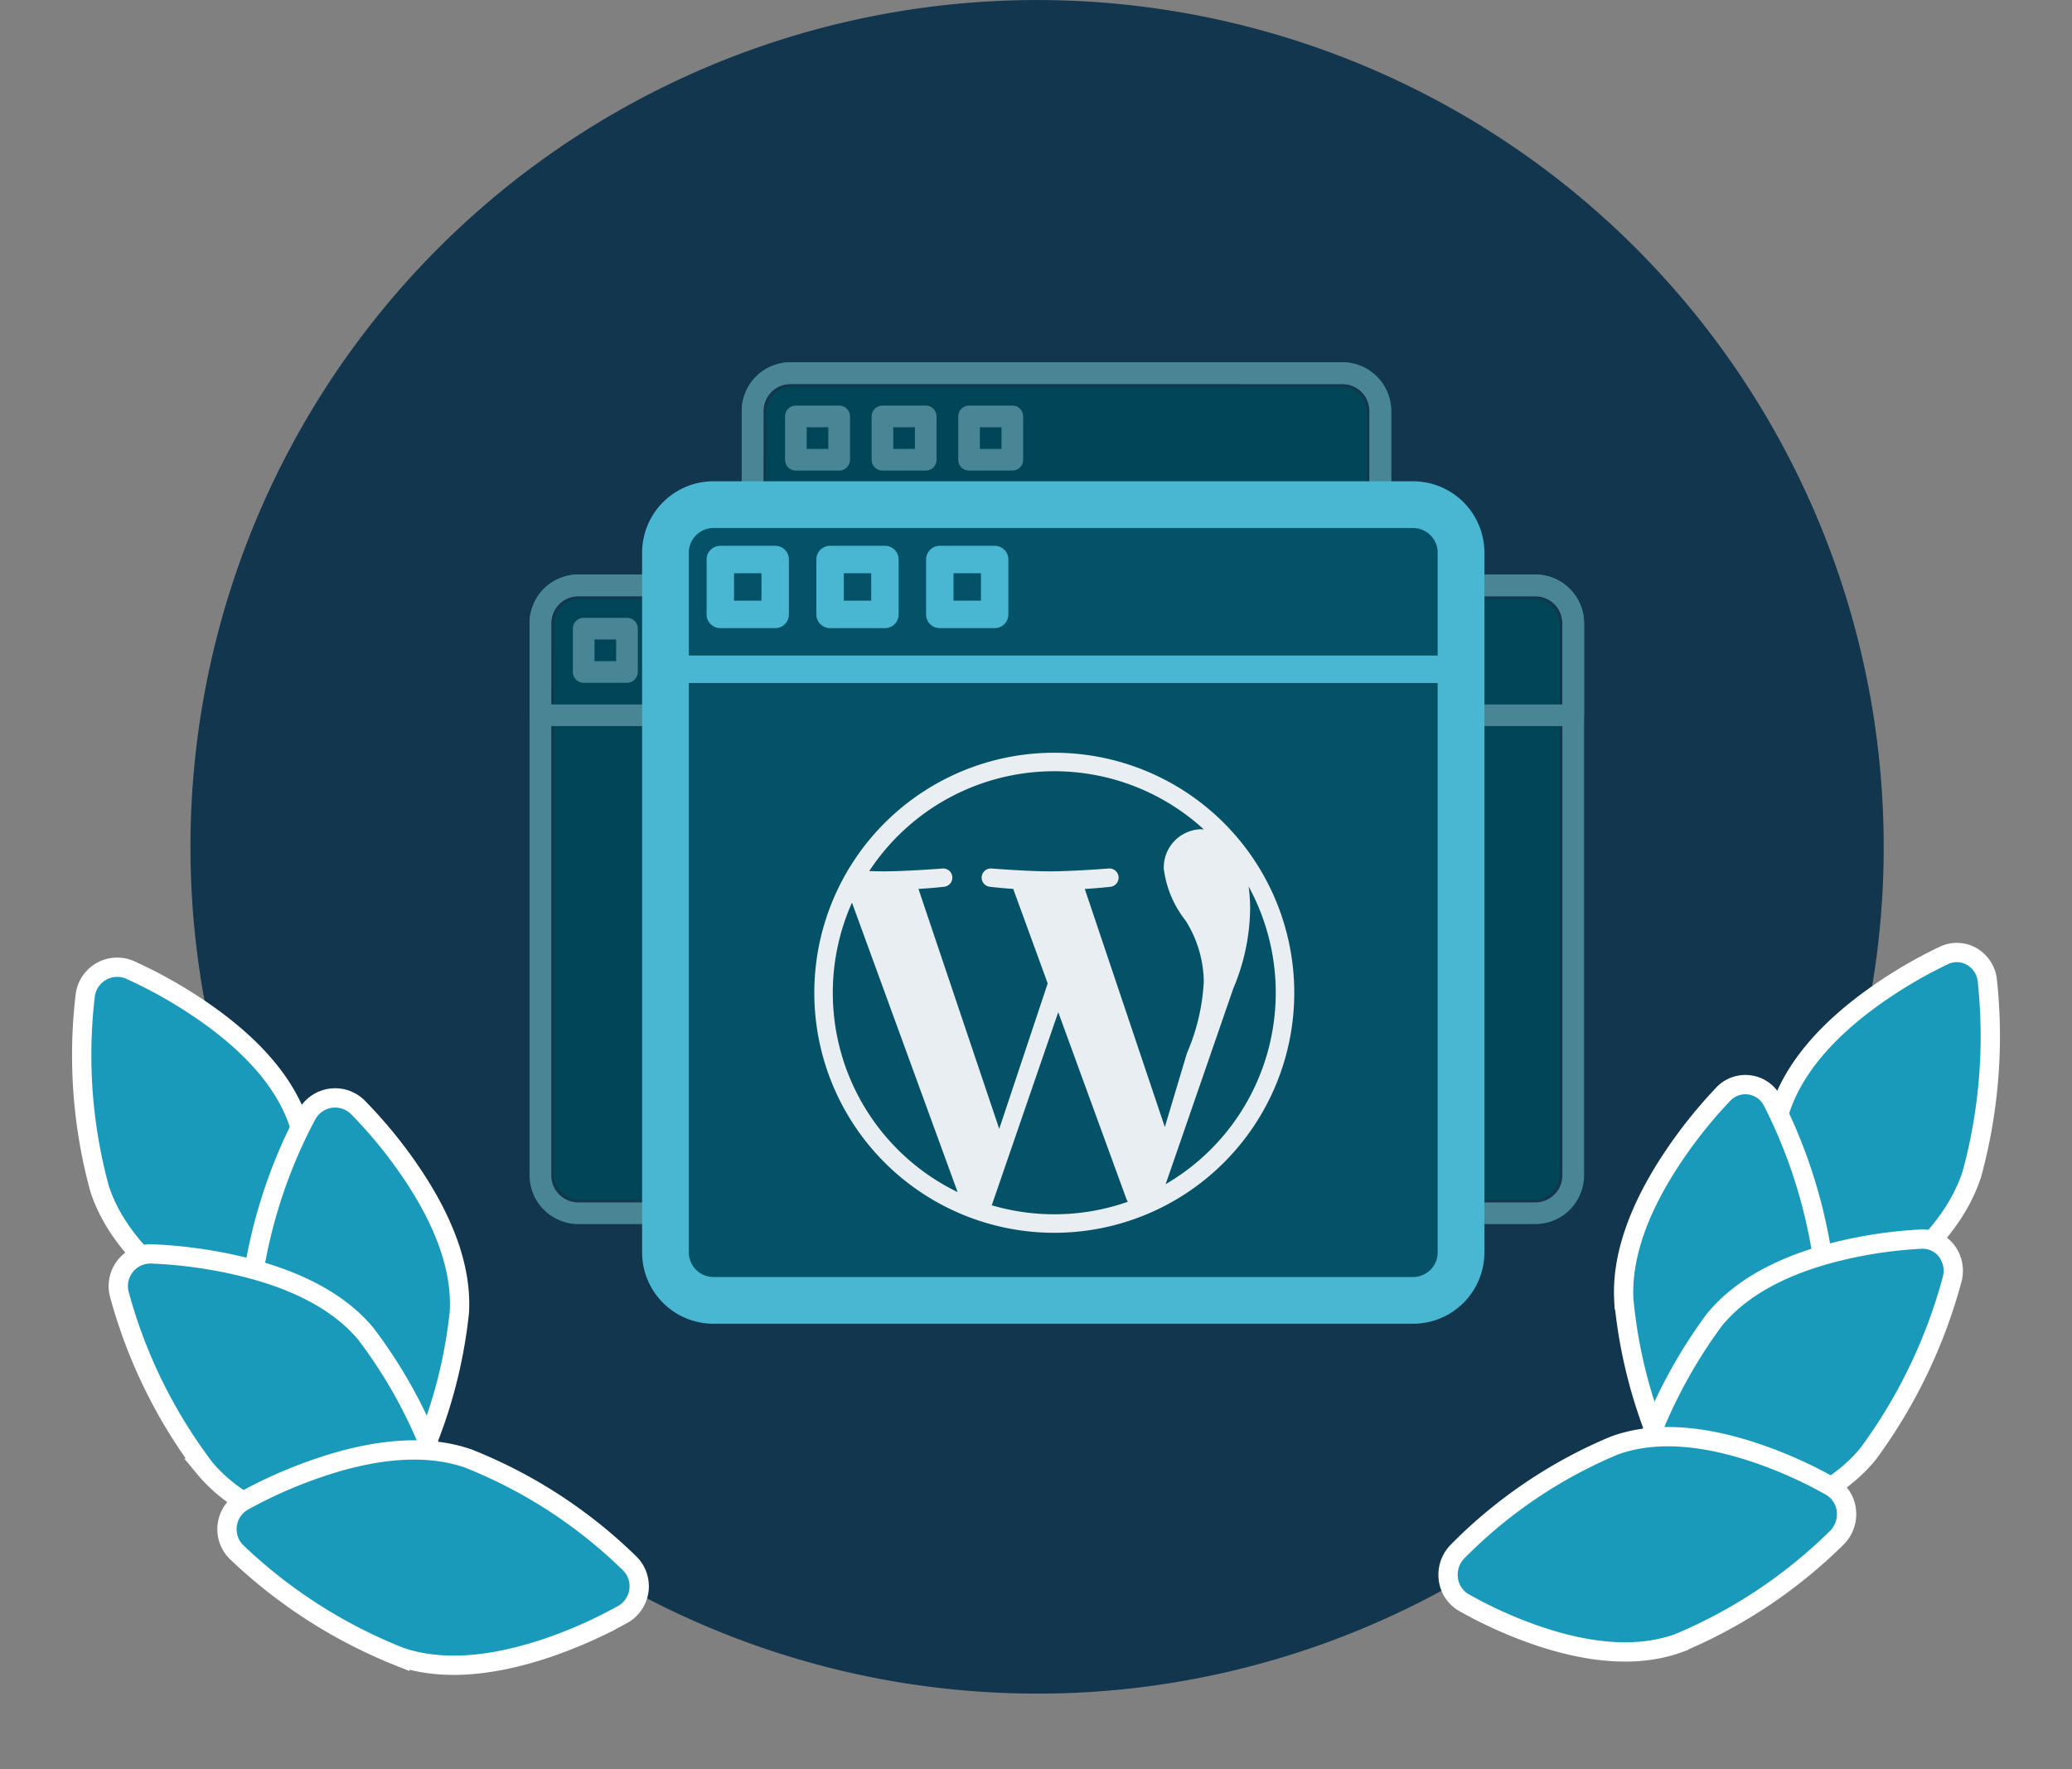 <svg xmlns="http://www.w3.org/2000/svg" width="107.416" height="91.707"><rect width="100%" height="100%" fill="#808080" stroke="none"/><path fill="#12364e" d="M97.655 43.891q0 1.925-.165 3.8a43.894 43.894 0 0 1-41.771 40.05q-.967.041-1.955.041a43.89 43.89 0 1 1 43.89-43.89Z" data-name="Path 1340"/><path fill="#004658" d="M30.069 31.04h28.437a1.354 1.354 0 0 1 1.354 1.354v28.437a1.354 1.354 0 0 1-1.354 1.354H30.069a1.354 1.354 0 0 1-1.354-1.354V32.394a1.354 1.354 0 0 1 1.354-1.354" data-name="Path 1362"/><path fill="#488595" d="M58.596 63.446H29.979a2.53 2.53 0 0 1-2.525-2.525V32.304a2.53 2.53 0 0 1 2.525-2.525h28.617a2.53 2.53 0 0 1 2.525 2.525v28.617a2.53 2.53 0 0 1-2.525 2.525M29.979 30.901a1.4 1.4 0 0 0-1.4 1.4v28.62a1.4 1.4 0 0 0 1.4 1.4h28.617a1.4 1.4 0 0 0 1.4-1.4V32.304a1.4 1.4 0 0 0-1.4-1.4Z" data-name="Path 1362"/><path fill="#488595" d="M32.504 35.39h-2.245a.56.56 0 0 1-.561-.561v-2.245a.56.56 0 0 1 .561-.561h2.245a.56.56 0 0 1 .561.561v2.245a.56.56 0 0 1-.561.561m-1.684-1.123h1.122v-1.122H30.82Z" data-name="Path 1363"/><path fill="#488595" d="M36.993 35.39h-2.245a.56.56 0 0 1-.561-.561v-2.245a.56.56 0 0 1 .561-.561h2.244a.56.56 0 0 1 .561.561v2.245a.56.56 0 0 1-.56.561m-1.684-1.123h1.122v-1.122h-1.122Z" data-name="Path 1364"/><path fill="#488595" d="M41.482 35.39h-2.245a.56.56 0 0 1-.561-.561v-2.245a.56.56 0 0 1 .561-.561h2.244a.56.56 0 0 1 .561.561v2.245a.56.56 0 0 1-.56.561m-1.684-1.123h1.122v-1.122h-1.122Z" data-name="Path 1365"/><path fill="#488595" d="M60.56 37.635H28.015a.56.56 0 0 1-.561-.561v-4.77a2.53 2.53 0 0 1 2.525-2.525h28.617a2.53 2.53 0 0 1 2.525 2.525v4.77a.56.56 0 0 1-.561.561m-31.984-1.123h31.423v-4.208a1.4 1.4 0 0 0-1.4-1.4h-28.62a1.4 1.4 0 0 0-1.4 1.4Z" data-name="Path 1366"/><path fill="#e8eef1" d="M34.104 50.303a9.817 9.817 0 1 0 9.817-9.817 9.816 9.816 0 0 0-9.817 9.817m.756 0a9 9 0 0 1 .785-3.687l4.322 11.84a9.06 9.06 0 0 1-5.107-8.153m9.06 9.06a9 9 0 0 1-2.56-.368l2.719-7.9 2.785 7.629a1 1 0 0 0 .064.123 9 9 0 0 1-3.007.516Zm7.322-9.23a8.6 8.6 0 0 0 .69-3.245 7 7 0 0 0-.063-.932 9.06 9.06 0 0 1-3.394 12.177Zm-1.953-2.786a4.8 4.8 0 0 1 .748 2.5 8.5 8.5 0 0 1-.69 2.929l-.9 3.018-3.278-9.739c.547-.03 1.037-.086 1.037-.086a.375.375 0 0 0-.057-.747s-1.468.116-2.415.116c-.89 0-2.386-.116-2.386-.116a.375.375 0 0 0-.058.747s.463.057.952.086l1.41 3.867-1.983 5.946-3.3-9.812c.547-.03 1.035-.087 1.035-.087a.375.375 0 0 0-.058-.747s-1.467.116-2.415.116c-.17 0-.369 0-.582-.011a9.055 9.055 0 0 1 13.687-1.7c-.039 0-.078-.008-.116-.008a1.567 1.567 0 0 0-1.516 1.603 4.24 4.24 0 0 0 .885 2.125"/><g data-name="add"><path fill="#004658" d="M41.069 20.04h28.437a1.354 1.354 0 0 1 1.354 1.354v28.437a1.354 1.354 0 0 1-1.354 1.354H41.069a1.354 1.354 0 0 1-1.354-1.354V21.394a1.354 1.354 0 0 1 1.354-1.354" data-name="Path 1362"/><path fill="#488595" d="M69.596 52.446H40.979a2.53 2.53 0 0 1-2.525-2.525V21.304a2.53 2.53 0 0 1 2.525-2.525h28.617a2.53 2.53 0 0 1 2.525 2.525v28.617a2.53 2.53 0 0 1-2.525 2.525M40.979 19.901a1.4 1.4 0 0 0-1.4 1.4v28.62a1.4 1.4 0 0 0 1.4 1.4h28.617a1.4 1.4 0 0 0 1.4-1.4V21.304a1.4 1.4 0 0 0-1.4-1.4Z" data-name="Path 1362"/><path fill="#488595" d="M43.504 24.39h-2.245a.56.56 0 0 1-.561-.561v-2.245a.56.56 0 0 1 .561-.561h2.245a.56.56 0 0 1 .561.561v2.245a.56.56 0 0 1-.561.561m-1.684-1.123h1.122v-1.122H41.82Z" data-name="Path 1363"/><path fill="#488595" d="M47.993 24.39h-2.245a.56.56 0 0 1-.561-.561v-2.245a.56.56 0 0 1 .561-.561h2.244a.56.56 0 0 1 .561.561v2.245a.56.56 0 0 1-.56.561m-1.684-1.123h1.122v-1.122h-1.122Z" data-name="Path 1364"/><path fill="#488595" d="M52.482 24.39h-2.245a.56.56 0 0 1-.561-.561v-2.245a.56.56 0 0 1 .561-.561h2.244a.56.56 0 0 1 .561.561v2.245a.56.56 0 0 1-.56.561m-1.684-1.123h1.122v-1.122h-1.122Z" data-name="Path 1365"/><path fill="#488595" d="M71.56 26.635H39.015a.56.56 0 0 1-.561-.561v-4.77a2.53 2.53 0 0 1 2.525-2.525h28.617a2.53 2.53 0 0 1 2.525 2.525v4.77a.56.56 0 0 1-.561.561m-31.984-1.123h31.423v-4.208a1.4 1.4 0 0 0-1.4-1.4h-28.62a1.4 1.4 0 0 0-1.4 1.4Z" data-name="Path 1366"/><g data-name="wordpress-logo"><path fill="#e8eef1" d="M45.104 39.303a9.817 9.817 0 1 0 9.817-9.817 9.816 9.816 0 0 0-9.817 9.817m.756 0a9 9 0 0 1 .785-3.687l4.322 11.84a9.06 9.06 0 0 1-5.107-8.153m9.06 9.06a9 9 0 0 1-2.56-.368l2.719-7.9 2.785 7.629a1 1 0 0 0 .064.123 9 9 0 0 1-3.007.516Zm7.322-9.23a8.6 8.6 0 0 0 .69-3.245 7 7 0 0 0-.063-.932 9.06 9.06 0 0 1-3.394 12.177Zm-1.953-2.786a4.8 4.8 0 0 1 .748 2.5 8.5 8.5 0 0 1-.69 2.929l-.9 3.018-3.278-9.739c.547-.03 1.037-.086 1.037-.086a.375.375 0 0 0-.057-.747s-1.468.116-2.415.116c-.89 0-2.386-.116-2.386-.116a.375.375 0 0 0-.058.747s.463.057.952.086l1.41 3.867-1.983 5.946-3.3-9.812c.547-.03 1.035-.087 1.035-.087a.375.375 0 0 0-.058-.747s-1.467.116-2.415.116c-.17 0-.369 0-.582-.011a9.055 9.055 0 0 1 13.687-1.7c-.039 0-.078-.008-.116-.008a1.567 1.567 0 0 0-1.516 1.603 4.24 4.24 0 0 0 .885 2.125" data-name="WordPress"/></g></g><g data-name="add"><path fill="#004658" d="M51.069 31.04h28.437a1.354 1.354 0 0 1 1.354 1.354v28.437a1.354 1.354 0 0 1-1.354 1.354H51.069a1.354 1.354 0 0 1-1.354-1.354V32.394a1.354 1.354 0 0 1 1.354-1.354" data-name="Path 1362"/><path fill="#488595" d="M79.596 63.446H50.979a2.53 2.53 0 0 1-2.525-2.525V32.304a2.53 2.53 0 0 1 2.525-2.525h28.617a2.53 2.53 0 0 1 2.525 2.525v28.617a2.53 2.53 0 0 1-2.525 2.525M50.979 30.901a1.4 1.4 0 0 0-1.4 1.4v28.62a1.4 1.4 0 0 0 1.4 1.4h28.617a1.4 1.4 0 0 0 1.4-1.4V32.304a1.4 1.4 0 0 0-1.4-1.4Z" data-name="Path 1362"/><path fill="#488595" d="M53.504 35.39h-2.245a.56.56 0 0 1-.561-.561v-2.245a.56.56 0 0 1 .561-.561h2.245a.56.56 0 0 1 .561.561v2.245a.56.56 0 0 1-.561.561m-1.684-1.123h1.122v-1.122H51.82Z" data-name="Path 1363"/><path fill="#488595" d="M57.993 35.39h-2.245a.56.56 0 0 1-.561-.561v-2.245a.56.56 0 0 1 .561-.561h2.244a.56.56 0 0 1 .561.561v2.245a.56.56 0 0 1-.56.561m-1.684-1.123h1.122v-1.122h-1.122Z" data-name="Path 1364"/><path fill="#488595" d="M62.482 35.39h-2.245a.56.56 0 0 1-.561-.561v-2.245a.56.56 0 0 1 .561-.561h2.244a.56.56 0 0 1 .561.561v2.245a.56.56 0 0 1-.56.561m-1.684-1.123h1.122v-1.122h-1.122Z" data-name="Path 1365"/><path fill="#488595" d="M81.56 37.635H49.015a.56.56 0 0 1-.561-.561v-4.77a2.53 2.53 0 0 1 2.525-2.525h28.617a2.53 2.53 0 0 1 2.525 2.525v4.77a.56.56 0 0 1-.561.561m-31.984-1.123h31.423v-4.208a1.4 1.4 0 0 0-1.4-1.4h-28.62a1.4 1.4 0 0 0-1.4 1.4Z" data-name="Path 1366"/><g data-name="wordpress-logo"><path fill="#e8eef1" d="M55.104 50.303a9.817 9.817 0 1 0 9.817-9.817 9.816 9.816 0 0 0-9.817 9.817m.756 0a9 9 0 0 1 .785-3.687l4.322 11.84a9.06 9.06 0 0 1-5.107-8.153m9.06 9.06a9 9 0 0 1-2.56-.368l2.719-7.9 2.785 7.629a1 1 0 0 0 .064.123 9 9 0 0 1-3.007.516Zm7.322-9.23a8.6 8.6 0 0 0 .69-3.245 7 7 0 0 0-.063-.932 9.06 9.06 0 0 1-3.394 12.177Zm-1.953-2.786a4.8 4.8 0 0 1 .748 2.5 8.5 8.5 0 0 1-.69 2.929l-.9 3.018-3.278-9.739c.547-.03 1.037-.086 1.037-.086a.375.375 0 0 0-.057-.747s-1.468.116-2.415.116c-.89 0-2.386-.116-2.386-.116a.375.375 0 0 0-.058.747s.463.057.952.086l1.41 3.867-1.983 5.946-3.3-9.812c.547-.03 1.035-.087 1.035-.087a.375.375 0 0 0-.058-.747s-1.467.116-2.415.116c-.17 0-.369 0-.582-.011a9.055 9.055 0 0 1 13.687-1.7c-.039 0-.078-.008-.116-.008a1.567 1.567 0 0 0-1.516 1.603 4.24 4.24 0 0 0 .885 2.125" data-name="WordPress"/></g></g><g data-name="add"><path fill="#035267" d="M36.618 26.779h37.434a1.756 1.756 0 0 1 1.783 1.728v36.28a1.756 1.756 0 0 1-1.783 1.728H36.618a1.756 1.756 0 0 1-1.783-1.728v-36.28a1.756 1.756 0 0 1 1.783-1.728" data-name="Path 1362"/><path fill="#49b6d2" stroke="#49b6d2" d="M73.254 68.112H36.988a3.2 3.2 0 0 1-3.2-3.2V28.646a3.2 3.2 0 0 1 3.2-3.2h36.266a3.2 3.2 0 0 1 3.2 3.2v36.266a3.2 3.2 0 0 1-3.2 3.2ZM36.988 26.868a1.78 1.78 0 0 0-1.778 1.778v36.266a1.78 1.78 0 0 0 1.778 1.778h36.266a1.78 1.78 0 0 0 1.778-1.778V28.646a1.78 1.78 0 0 0-1.778-1.778Z" data-name="Path 1362"/><path fill="#49b6d2" d="M40.188 32.557h-2.845a.71.71 0 0 1-.711-.711v-2.845a.71.71 0 0 1 .711-.711h2.845a.71.71 0 0 1 .711.711v2.845a.71.71 0 0 1-.711.711m-2.134-1.423h1.422v-1.422h-1.422Z" data-name="Path 1363"/><path fill="#49b6d2" d="M45.876 32.557h-2.844a.71.71 0 0 1-.711-.711v-2.845a.71.71 0 0 1 .711-.711h2.844a.71.71 0 0 1 .711.711v2.845a.71.71 0 0 1-.711.711m-2.133-1.423h1.422v-1.422h-1.422Z" data-name="Path 1364"/><path fill="#49b6d2" d="M51.566 32.557h-2.845a.71.71 0 0 1-.711-.711v-2.845a.71.71 0 0 1 .711-.711h2.844a.71.71 0 0 1 .711.711v2.845a.71.71 0 0 1-.71.711m-2.134-1.423h1.422v-1.422h-1.422Z" data-name="Path 1365"/><path fill="#49b6d2" d="M75.743 35.401H34.499a.71.71 0 0 1-.711-.711v-6.044a3.2 3.2 0 0 1 3.2-3.2h36.266a3.2 3.2 0 0 1 3.2 3.2v6.044a.71.71 0 0 1-.711.711M35.21 33.979h39.822v-5.333a1.78 1.78 0 0 0-1.778-1.778H36.988a1.78 1.78 0 0 0-1.778 1.778Z" data-name="Path 1366"/><g data-name="wordpress-logo"><path fill="#e8eef1" d="M42.215 51.457a12.441 12.441 0 1 0 12.441-12.441 12.44 12.44 0 0 0-12.441 12.441m.959 0a11.5 11.5 0 0 1 .994-4.673l5.477 15.005a11.48 11.48 0 0 1-6.471-10.332m11.482 11.481a11.5 11.5 0 0 1-3.241-.466l3.446-10.009 3.529 9.668a1 1 0 0 0 .081.156 11.4 11.4 0 0 1-3.815.651m9.279-11.7a10.9 10.9 0 0 0 .874-4.112 8.5 8.5 0 0 0-.079-1.181 11.484 11.484 0 0 1-4.3 15.432Zm-2.476-3.528a6.06 6.06 0 0 1 .947 3.167 10.7 10.7 0 0 1-.874 3.712l-1.145 3.827-4.15-12.34a25 25 0 0 0 1.314-.11.476.476 0 0 0-.072-.95s-1.86.147-3.061.147c-1.129.001-3.023-.147-3.023-.147a.475.475 0 0 0-.074.947s.587.072 1.206.11l1.787 4.9-2.512 7.536-4.187-12.435c.693-.038 1.315-.11 1.315-.11a.475.475 0 0 0-.068-.948s-1.859.147-3.061.147c-.215 0-.468-.006-.738-.013a11.476 11.476 0 0 1 17.346-2.16c-.049 0-.1-.01-.147-.01a1.986 1.986 0 0 0-1.93 2.036 5.4 5.4 0 0 0 1.127 2.694" data-name="WordPress"/></g></g><g fill="#1a9abb" stroke="#fff" data-name="Group 517"><path d="M15.261 69.535a1.67 1.67 0 0 1-1.387.035 24 24 0 0 1-3.67-2.05c-2.67-1.82-4.367-3.809-5.043-5.912a26.3 26.3 0 0 1-.741-10.022 1.67 1.67 0 0 1 2.317-1.316 24.4 24.4 0 0 1 3.697 2.079c2.692 1.84 4.4 3.838 5.076 5.942a25.3 25.3 0 0 1 .671 9.986 1.67 1.67 0 0 1-.836 1.214l-.09.044Zm-8.509-8.438Zm0 0" data-name="Path 1354"/><path d="M17.352 77.05a25 25 0 0 1-1.836-2.34c-1.83-2.66-2.69-5.127-2.555-7.332a26.3 26.3 0 0 1 2.949-9.605 1.67 1.67 0 0 1 2.635-.387 24 24 0 0 1 2.693 3.272c1.843 2.686 2.71 5.166 2.575 7.371a25.3 25.3 0 0 1-3.003 9.546 1.67 1.67 0 0 1-2.617.37 19 19 0 0 1-.84-.895Zm0 0" data-name="Path 1355"/><path d="M20.441 80.133a25 25 0 0 1-2.94-.446c-3.157-.685-5.474-1.891-6.886-3.59a26.3 26.3 0 0 1-4.43-9.018 1.67 1.67 0 0 1 1.654-2.088 24 24 0 0 1 4.203.539c3.183.693 5.513 1.907 6.925 3.605a25.3 25.3 0 0 1 4.354 9.013 1.67 1.67 0 0 1-1.654 2.062c-.038 0-.5-.01-1.225-.075Zm0 0" data-name="Path 1356"/><path d="M31.224 84.237a25 25 0 0 1-2.746 1.142c-3.057 1.046-5.66 1.217-7.75.496a26.3 26.3 0 0 1-8.459-5.42 1.67 1.67 0 0 1 .332-2.64 24 24 0 0 1 3.873-1.718c3.081-1.058 5.704-1.225 7.792-.504a25.3 25.3 0 0 1 8.39 5.453 1.67 1.67 0 0 1-.347 2.617c-.034.017-.434.25-1.087.57Zm0 0" data-name="Path 1357"/></g><g fill="#1a9abb" stroke="#fff" data-name="Group 518"><path d="M92.428 68.811a1.56 1.56 0 0 0 1.333.027 23 23 0 0 0 3.561-2.077c2.592-1.836 4.246-3.835 4.913-5.94a27.2 27.2 0 0 0 .79-10.012 1.64 1.64 0 0 0-.794-1.227 1.56 1.56 0 0 0-1.433-.071 24 24 0 0 0-3.586 2.104c-2.613 1.855-4.276 3.865-4.944 5.97a26.1 26.1 0 0 0-.723 9.974 1.64 1.64 0 0 0 .795 1.205zm8.275-8.49Zm0 0" data-name="Path 1354"/><path d="M90.352 76.328a25 25 0 0 0 1.791-2.353c1.788-2.67 2.636-5.139 2.52-7.336a26.6 26.6 0 0 0-2.778-9.569 1.577 1.577 0 0 0-2.541-.366 24.5 24.5 0 0 0-2.623 3.281c-1.8 2.696-2.654 5.178-2.54 7.379a25.5 25.5 0 0 0 2.828 9.513 1.58 1.58 0 0 0 1.17.817 1.6 1.6 0 0 0 1.355-.466c.027-.027.35-.353.819-.9Zm0 0" data-name="Path 1355"/><path d="M87.345 79.43a23 23 0 0 0 2.843-.468c3.053-.705 5.298-1.928 6.677-3.632a27.1 27.1 0 0 0 4.342-9.038 1.7 1.7 0 0 0-.288-1.45 1.57 1.57 0 0 0-1.296-.618 23 23 0 0 0-4.06.57c-3.078.715-5.338 1.944-6.714 3.65a26.1 26.1 0 0 0-4.269 9.023 1.7 1.7 0 0 0 .302 1.434 1.57 1.57 0 0 0 1.282.614c.037 0 .484-.014 1.184-.084Zm0 0" data-name="Path 1356"/><path d="M76.904 83.605a23 23 0 0 0 2.644 1.12c2.94 1.026 5.457 1.173 7.478.439a25.9 25.9 0 0 0 8.211-5.473 1.73 1.73 0 0 0 .483-1.406 1.64 1.64 0 0 0-.786-1.23 22.6 22.6 0 0 0-3.728-1.686c-2.969-1.031-5.498-1.182-7.52-.443a24.9 24.9 0 0 0-8.14 5.507 1.72 1.72 0 0 0-.464 1.397 1.64 1.64 0 0 0 .776 1.215c.033.016.417.246 1.046.56Zm0 0" data-name="Path 1357"/></g></svg>